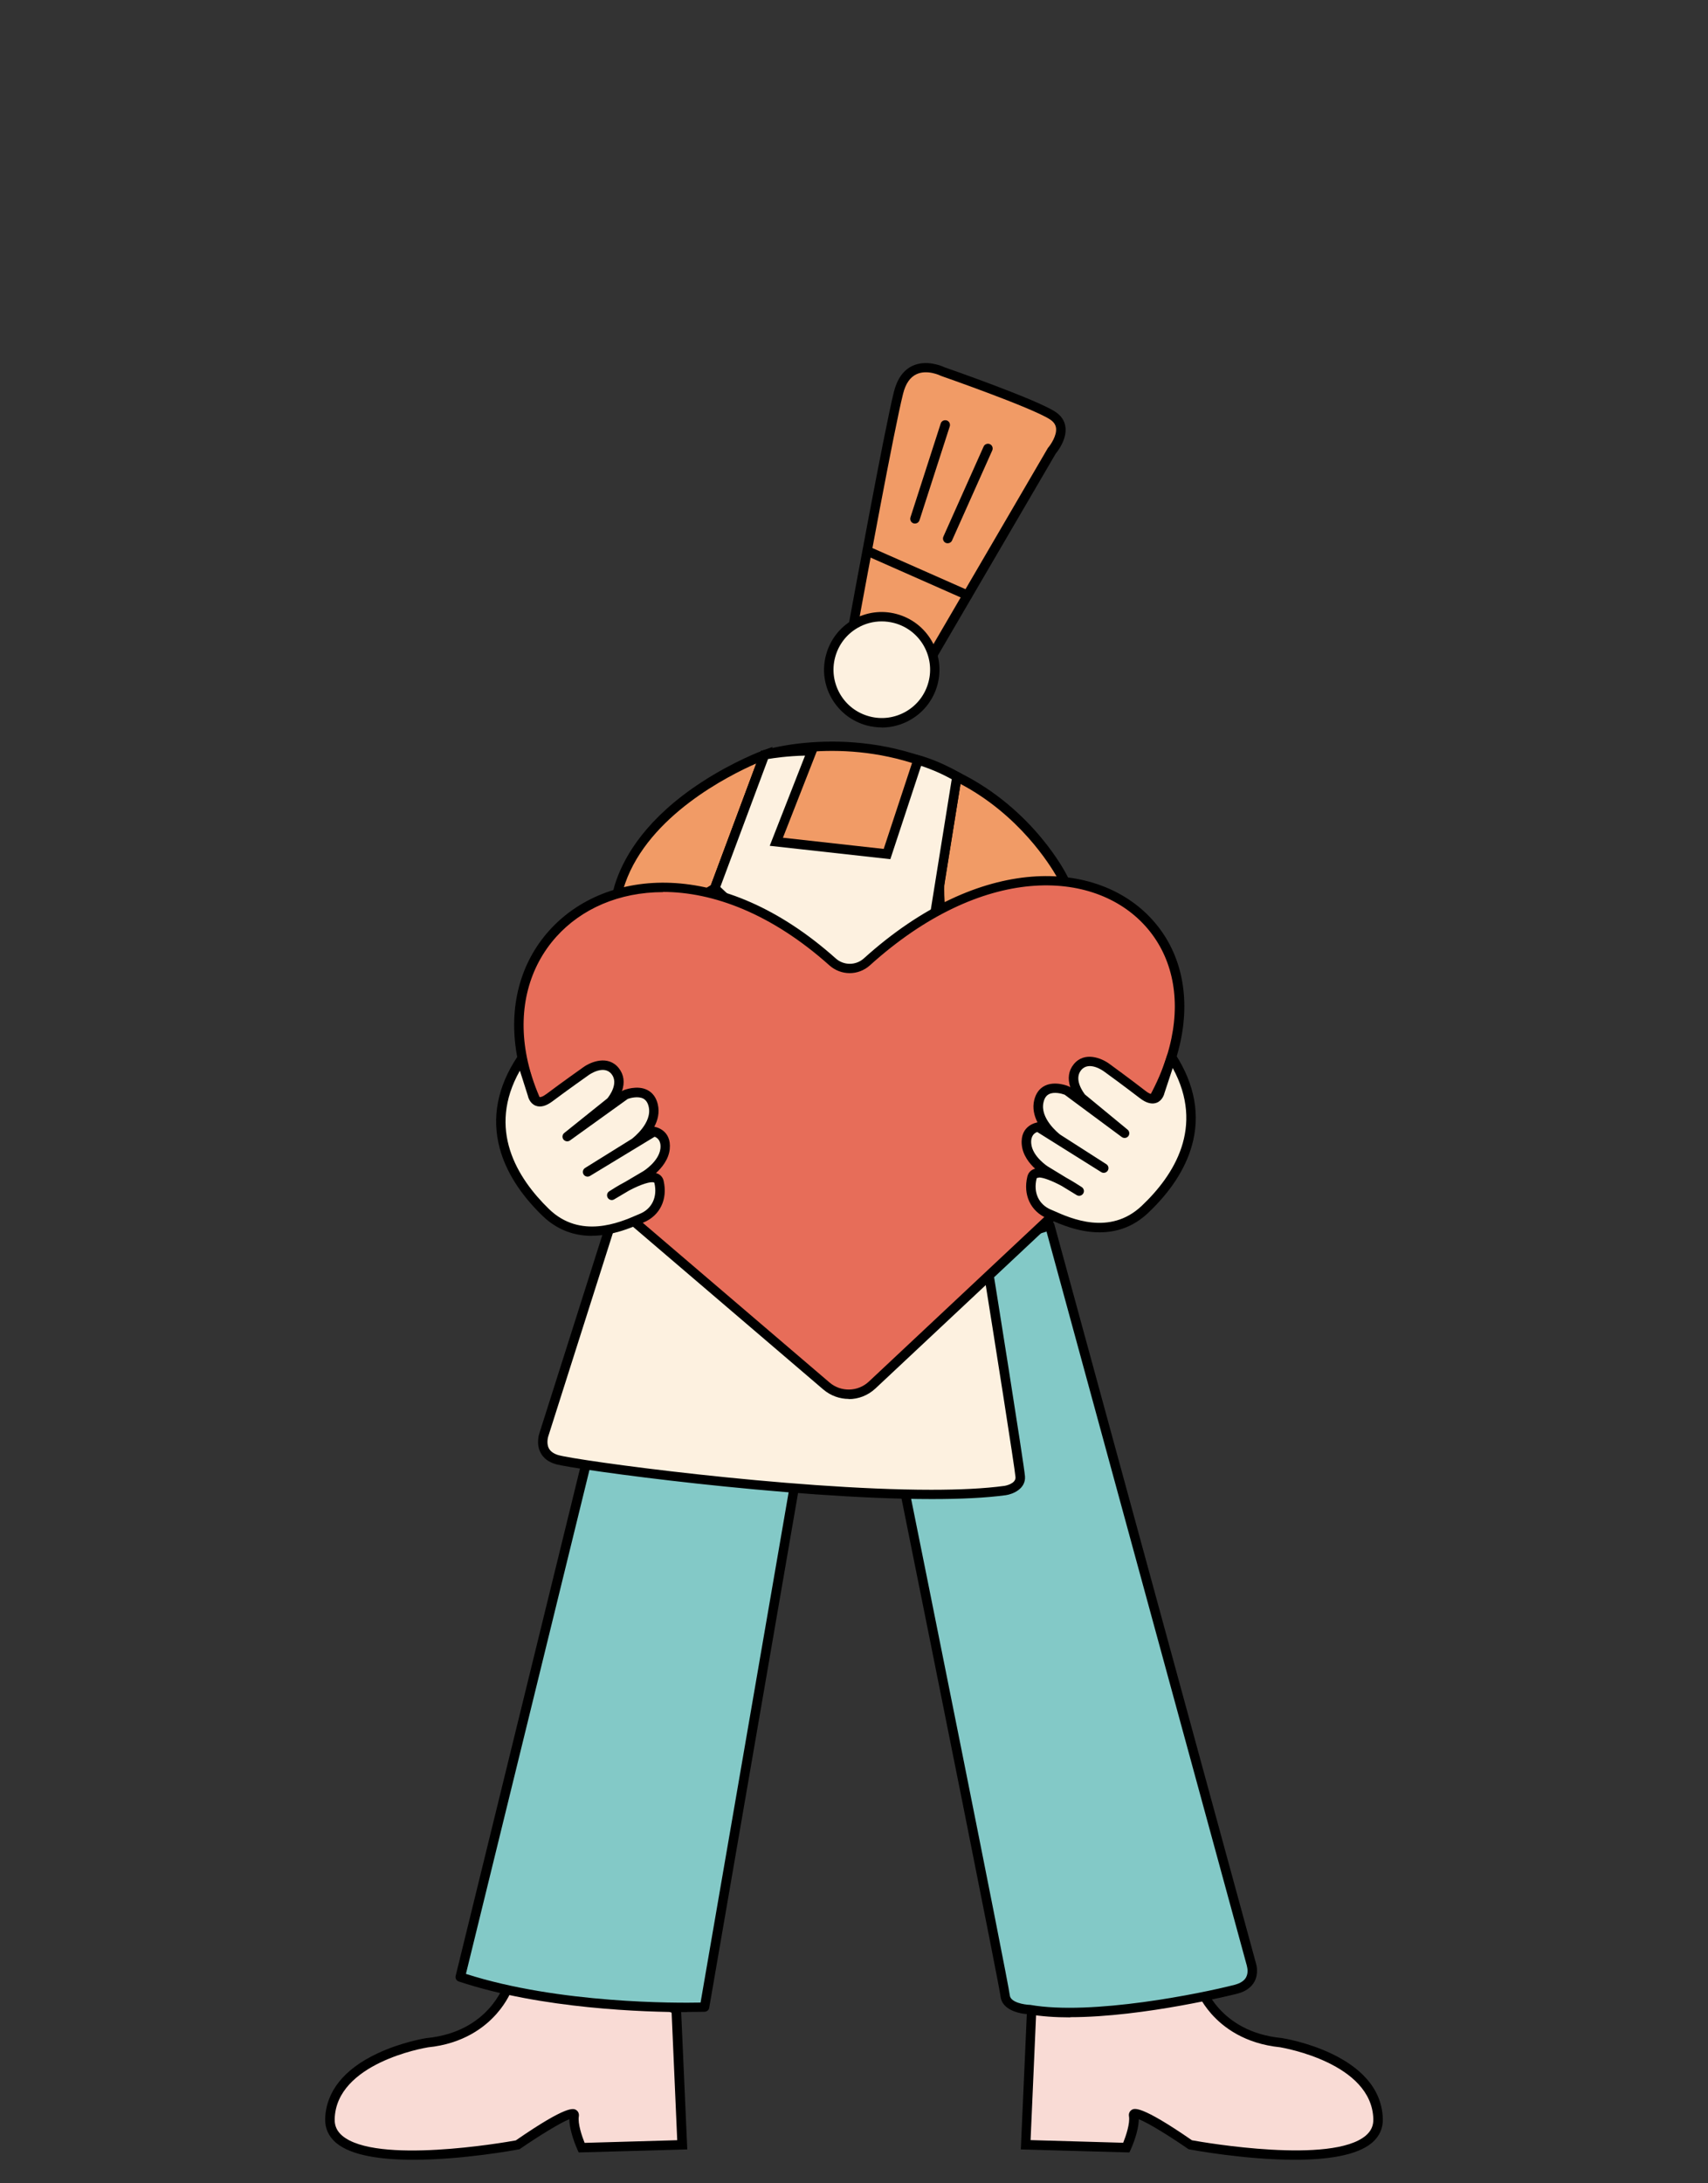 <?xml version="1.0" encoding="UTF-8"?>
<svg id="Capa_1" data-name="Capa 1" xmlns="http://www.w3.org/2000/svg" viewBox="0 0 180 230">
  <rect x="0" y="0" width="180" height="230" fill="#333333" stroke="none"/>
  <defs>
    <style>
      .cls-1 {
        fill: #f19b66;
      }

      .cls-2 {
        fill: #f9dbd5;
      }

      .cls-3 {
        fill: #e76d59;
      }

      .cls-4 {
        fill: #83c9c7;
      }

      .cls-5 {
        fill: #fdf1e0;
      }
    </style>
  </defs>
  <g>
    <g>
      <path class="cls-1" d="M97.54,70.26l13.29-22.76s2.11-2.41.09-3.72c-2.02-1.31-11.59-4.63-11.59-4.63,0,0-3.63-1.82-4.65,2.24-1.02,4.05-4.69,24.08-4.69,24.08,0,0,6.11-.75,7.55,4.8Z"/>
      <path d="M97.37,71.55l-.3-1.17c-.55-2.12-1.89-3.51-3.97-4.13-1.59-.47-3.02-.3-3.03-.3l-.67.08.12-.66c.15-.82,3.68-20.09,4.69-24.11.35-1.37,1.01-2.29,1.98-2.73,1.47-.67,3.09.04,3.34.16.67.23,9.65,3.37,11.67,4.68.63.41.99.94,1.08,1.6.18,1.3-.83,2.59-1.03,2.83l-13.88,23.77ZM90.66,64.93c1.6,0,5.44.41,7.01,4.13l12.76-21.86.03-.04c.27-.31.94-1.29.83-2.08-.05-.36-.26-.65-.64-.9-1.95-1.26-11.39-4.55-11.48-4.58l-.06-.03s-1.39-.68-2.52-.15c-.68.31-1.16,1.01-1.42,2.07-.91,3.59-3.94,20.04-4.57,23.44.02,0,.04,0,.06,0Z"/>
    </g>
    <g>
      <line class="cls-1" x1="101.95" y1="62.7" x2="91.54" y2="58.11"/>
      <path d="M101.95,63.2c-.07,0-.14-.01-.2-.04l-10.41-4.6c-.25-.11-.36-.4-.25-.66.11-.25.4-.36.66-.25l10.41,4.6c.25.11.36.4.25.66-.08.19-.26.3-.45.3Z"/>
    </g>
    <g>
      <line class="cls-1" x1="104.11" y1="47.25" x2="99.87" y2="56.73"/>
      <path d="M99.87,57.23c-.07,0-.14-.01-.2-.04-.25-.11-.36-.41-.25-.66l4.24-9.49c.11-.25.41-.36.66-.25.25.11.36.41.25.66l-4.24,9.49c-.08.18-.26.29-.45.29Z"/>
    </g>
    <g>
      <line class="cls-1" x1="99.62" y1="44.77" x2="96.42" y2="54.66"/>
      <path d="M96.42,55.15c-.05,0-.1,0-.15-.02-.26-.08-.4-.36-.32-.63l3.19-9.89c.08-.26.36-.4.63-.32.26.08.4.36.32.63l-3.19,9.89c-.07.21-.26.34-.47.34Z"/>
    </g>
    <g>
      <circle class="cls-5" cx="92.93" cy="70.55" r="5.58"/>
      <path d="M92.94,76.63c-.52,0-1.05-.07-1.57-.2-1.57-.42-2.88-1.42-3.7-2.82-.82-1.4-1.04-3.04-.62-4.61.42-1.57,1.42-2.88,2.82-3.7,1.4-.82,3.04-1.04,4.61-.62,1.57.42,2.88,1.42,3.7,2.82,1.69,2.9.7,6.63-2.2,8.31h0c-.94.55-1.99.83-3.05.83ZM92.92,65.46c-.89,0-1.76.23-2.55.69-1.17.68-2.01,1.78-2.36,3.1-.35,1.31-.16,2.68.52,3.86.68,1.17,1.78,2.01,3.1,2.36,1.31.35,2.68.16,3.86-.52,1.17-.68,2.01-1.78,2.36-3.1.35-1.31.16-2.68-.52-3.86-.68-1.17-1.78-2.01-3.1-2.36-.43-.11-.87-.17-1.31-.17ZM95.73,75.38h0,0Z"/>
    </g>
  </g>
  <g>
    <path class="cls-1" d="M75.33,93.58l5.24-14.05s-11.99,4.36-15.15,13.35c-3.16,8.99,9.91.7,9.91.7Z"/>
    <path d="M66.82,97.54c-.65,0-1.21-.14-1.62-.47-.93-.74-1.01-2.17-.24-4.36.93-2.64,3.23-6.56,8.96-10.3,3.4-2.22,6.37-3.31,6.49-3.36l1.01-.37-5.68,15.22-.14.09c-.67.43-5.7,3.55-8.78,3.55ZM79.71,80.42c-2.94,1.29-11.31,5.49-13.82,12.62-.42,1.18-.77,2.71-.08,3.25,1.37,1.09,6.25-1.26,9.11-3.05l4.79-12.83ZM75.33,93.58h0,0Z"/>
  </g>
  <g>
    <path class="cls-1" d="M100.85,81.83s-3.32,12.08-1.02,16.36c2.3,4.28,12.22-5.64,12.22-5.64,0,0-3.41-6.89-11.2-10.71Z"/>
    <path d="M101.65,99.75c-.15,0-.3,0-.44-.03-.8-.12-1.43-.57-1.82-1.3-2.37-4.4.84-16.23.98-16.73l.16-.58.54.26c7.85,3.86,11.28,10.65,11.42,10.94l.16.32-.25.25c-.29.29-6.9,6.86-10.75,6.86ZM101.17,82.55c-.26,1.05-.82,3.36-1.21,5.94-.69,4.54-.59,7.81.3,9.46.25.46.6.71,1.09.79.1.02.21.02.32.02,2.69,0,7.68-4.29,9.75-6.31-.75-1.33-4.01-6.62-10.26-9.9Z"/>
  </g>
  <g>
    <path class="cls-1" d="M80.57,79.52s9.93-3.19,20.27,2.3l-3.09,19.1-8.05,9.5-16.07-12.58,1.69-4.26,5.24-14.05Z"/>
    <path d="M89.78,111.1l-16.74-13.11,1.83-4.6,5.32-14.27.23-.07c.1-.03,10.25-3.19,20.66,2.34l.31.17-3.17,19.58-.09.11-8.36,9.86ZM74.23,97.67l15.4,12.06,7.65-9.03,3.01-18.61c-9.07-4.66-17.84-2.58-19.35-2.17l-5.15,13.82-1.56,3.92Z"/>
  </g>
  <g>
    <path class="cls-5" d="M85.57,79.1l-3.75,9.58,11.67,1.29,3.27-9.91s1.83.46,4.1,1.76l-2.34,14.56-9.46,10.1-13.72-12.91,5.24-14.05s2.17-.43,4.99-.43Z"/>
    <path d="M89.07,107.19l-14.32-13.48,5.45-14.62.27-.05c.09-.02,2.22-.44,5.02-.44.02,0,.05,0,.07,0h.73s-3.78,9.65-3.78,9.65l10.62,1.18,3.29-9.97.45.11c.08.02,1.92.49,4.22,1.81l.3.17-2.41,15.05-9.91,10.57ZM75.91,93.44l13.11,12.34,9.02-9.62,2.26-14.07c-1.41-.78-2.61-1.21-3.23-1.41l-3.24,9.83-12.71-1.41,3.72-9.5c-1.84.04-3.31.26-3.9.36l-5.03,13.48Z"/>
  </g>
  <g>
    <path class="cls-2" d="M53.66,209.01s-1.67,5.49-8.64,6.18c0,0-10.08,1.56-10.25,8.04-.17,6.48,19.79,2.72,19.79,2.72,0,0,6.16-4.26,5.96-3.07-.2,1.2.78,3.37.78,3.37l10.61-.3-.63-14.25-14.3-6.1-3.31,3.41Z"/>
    <path d="M43.56,227.52c-3.34,0-6.54-.42-8.15-1.79-.78-.67-1.17-1.52-1.14-2.52.08-2.85,1.97-5.23,5.48-6.88,2.58-1.22,5.09-1.61,5.2-1.63h.03c6.54-.65,8.15-5.62,8.21-5.83l.04-.11.08-.09,3.55-3.66,14.9,6.35.67,15.07-11.44.32-.14-.3c-.09-.21-.84-1.91-.85-3.2-.94.36-3.24,1.78-5.16,3.1l-.09.06-.1.02c-.37.07-5.89,1.09-11.08,1.09ZM45.09,215.68c-.39.06-9.67,1.66-9.82,7.56-.02.7.24,1.27.79,1.74,3.58,3.05,16.99.74,18.3.5,5.46-3.77,6.09-3.37,6.36-3.2.22.14.33.4.28.68-.12.74.32,2.06.61,2.78l9.76-.28-.59-13.43-13.7-5.84-3,3.09c-.14.38-.63,1.61-1.77,2.89-1.23,1.39-3.49,3.14-7.24,3.51Z"/>
  </g>
  <g>
    <path class="cls-2" d="M126.34,209.01s1.67,5.49,8.64,6.18c0,0,10.08,1.56,10.25,8.04.17,6.48-19.79,2.72-19.79,2.72,0,0-6.16-4.26-5.96-3.07.2,1.2-.78,3.37-.78,3.37l-10.61-.3.63-14.25,14.3-6.1,3.31,3.41Z"/>
    <path d="M136.44,227.52c-5.19,0-10.71-1.02-11.08-1.09l-.1-.02-.09-.06c-1.92-1.33-4.22-2.75-5.16-3.1,0,1.29-.75,2.99-.85,3.2l-.14.3-11.44-.32.67-15.07,14.9-6.35,3.63,3.74.03.11c.07.22,1.68,5.18,8.21,5.83h.03c.43.07,10.49,1.7,10.68,8.52.03,1-.36,1.85-1.14,2.52-1.61,1.37-4.81,1.79-8.15,1.79ZM125.64,225.47c1.31.24,14.72,2.55,18.3-.5.55-.47.81-1.04.79-1.74-.16-5.89-9.43-7.49-9.82-7.56-3.75-.38-6.01-2.12-7.24-3.51-1.14-1.29-1.63-2.51-1.77-2.89l-3-3.09-13.7,5.84-.59,13.43,9.76.28c.29-.72.73-2.04.61-2.78-.05-.29.06-.54.28-.68.27-.17.9-.57,6.36,3.2Z"/>
  </g>
  <g>
    <path class="cls-4" d="M110.63,129.11l21.26,77.86s.69,1.99-1.64,2.59c-2.33.6-14.69,3.38-21.77,2.12,0,0-2.4-.07-2.54-1.44-.14-1.37-10.51-52.81-10.51-52.81l-3.11-22.78,18.31-5.55Z"/>
    <path d="M112.78,212.52c-1.56,0-3.04-.1-4.36-.33-1.06-.04-2.84-.48-2.98-1.89-.11-1.07-6.92-34.98-10.5-52.77,0-.01,0-.02,0-.03l-3.11-22.78c-.03-.24.11-.47.35-.54l18.31-5.55c.13-.04.27-.02.38.04.12.06.2.17.24.3l21.25,77.85c.05.15.3,1.06-.15,1.92-.34.63-.96,1.07-1.84,1.29-.11.03-9.77,2.47-17.59,2.47ZM95.91,157.35c.47,2.31,10.37,51.47,10.51,52.85.08.76,1.55.98,2.06,1,.02,0,.05,0,.07,0,6.49,1.15,18.03-1.2,21.56-2.11.6-.16,1.01-.42,1.21-.79.29-.53.09-1.15.09-1.16,0,0,0-.02,0-.03l-21.12-77.37-17.42,5.28,3.05,22.34Z"/>
  </g>
  <g>
    <path class="cls-4" d="M87.3,135.87l-13.05,75.58s-14.6.53-25.75-3.18l14.26-58.15,24.54-14.26Z"/>
    <path d="M72.38,211.97c-4.34,0-15.29-.32-24.03-3.23-.25-.08-.39-.34-.33-.59l14.26-58.15c.03-.13.12-.24.23-.31l24.54-14.26c.17-.1.37-.09.53.02s.24.3.21.49l-13.05,75.58c-.04.23-.24.4-.47.41-.03,0-.72.02-1.89.02ZM49.1,207.94c9.85,3.16,22.35,3.07,24.73,3.02l12.8-74.13-23.43,13.62-14.1,57.5Z"/>
  </g>
  <g>
    <path class="cls-5" d="M64.91,127.26l-7.6,23.9s-.68,1.98,1.36,2.59c2.04.61,34.15,5.04,47.26,3.26,0,0,1.68-.24,1.59-1.45-.09-1.21-3.43-22.09-3.43-22.09l-12.38-20.72-26.8,14.5Z"/>
    <path d="M98.22,157.92c-14.98,0-37.76-3.11-39.69-3.69-.74-.22-1.27-.63-1.57-1.21-.48-.94-.14-1.98-.12-2.02l7.65-24.08.18-.1,27.22-14.72,12.67,21.21.02.09c.14.85,3.35,20.91,3.44,22.13.09,1.32-1.28,1.87-2.01,1.98-2.14.29-4.81.41-7.78.41ZM65.32,127.6l-7.54,23.71s-.23.7.06,1.26c.17.33.5.56.97.71,1.91.57,24.47,3.66,39.33,3.66,2.95,0,5.6-.12,7.72-.41,0,0,1.21-.19,1.16-.92-.07-.94-2.25-14.71-3.41-21.95l-12.09-20.23-26.21,14.18Z"/>
  </g>
  <g>
    <path class="cls-3" d="M91.93,145.9c-1.35,1.26-3.43,1.31-4.83.11l-22.03-18.83c-24.72-22.27-.47-46.54,22.69-25.84,1.03.92,2.59.92,3.61,0,23.71-21.41,47.41,1.48,22.04,24.43l-21.47,20.13Z"/>
    <path d="M89.45,147.37c-.95,0-1.9-.33-2.68-.99l-22.03-18.83c-5.75-5.18-9.3-10.87-10.28-16.46-.87-4.99.34-9.63,3.42-13.06,5.95-6.63,18.24-7.75,30.2,2.94.84.75,2.11.75,2.95,0,12.33-11.13,24.63-10.48,30.41-4.08,2.96,3.27,4.02,7.79,2.99,12.73-1.15,5.52-4.85,11.23-10.7,16.53l-21.47,20.12c-.79.74-1.8,1.12-2.82,1.12ZM69.89,93.98c-4.66,0-8.63,1.77-11.27,4.71-2.87,3.2-4,7.54-3.18,12.23.94,5.37,4.38,10.87,9.95,15.89l22.02,18.82c1.21,1.04,3.01,1,4.17-.1l21.47-20.13c5.7-5.16,9.3-10.69,10.4-16,.96-4.62-.02-8.83-2.76-11.86-5.45-6.03-17.16-6.54-29.01,4.15-1.22,1.1-3.05,1.1-4.28,0-6.1-5.45-12.26-7.73-17.53-7.73Z"/>
  </g>
  <path d="M59.86,121.78,89.5,147.26"/>
  <g>
    <path class="cls-5" d="M54.92,111.61l1.17,3.67s.26,1.51,1.81.35c1.56-1.17,3.84-2.79,3.84-2.79,0,0,1.94-1.4,3.07,0,1.13,1.4-.48,3.23-.48,3.23l-4.58,3.67,6.13-4.41s2.43-1,2.94,1.12c.5,2.12-1.99,3.93-1.99,3.93l-4.93,3.07,6.99-4.24s1.36.19,1.19,1.83c-.17,1.64-2.03,2.76-2.03,2.76l-3.59,2.12s4.61-3.02,4.98-1.38c.37,1.64-.27,3.15-1.83,3.8-1.56.65-6.33,3.05-10.11-.6-3.77-3.66-7.04-9.37-2.59-16.11Z"/>
    <path d="M62.37,130.19c-1.7,0-3.54-.51-5.2-2.11-2.33-2.26-3.85-4.66-4.51-7.13-.86-3.21-.24-6.45,1.85-9.61.11-.16.29-.24.48-.22.19.03.35.16.41.34l1.17,3.67s.01.04.02.07c.02.09.1.31.22.36.12.05.39-.02.8-.33,1.54-1.16,3.83-2.78,3.86-2.8.8-.58,2.62-1.31,3.74.09.54.68.66,1.52.33,2.44l.07-.05s.07-.04.1-.06c.06-.02,1.44-.58,2.52-.02.55.28.92.79,1.09,1.49.21.88,0,1.69-.37,2.38,0,0,.01,0,.02,0,.02,0,1.83.28,1.61,2.37-.12,1.09-.85,1.96-1.45,2.51.05.01.11.03.16.05.34.14.57.41.65.78.44,1.93-.39,3.65-2.12,4.37-.09.04-.2.08-.32.13-1.01.43-2.95,1.27-5.13,1.27ZM54.78,112.8c-3.47,6.16-.3,11.29,3.08,14.57,3.3,3.2,7.47,1.41,9.24.64.12-.05.23-.1.33-.14,1.28-.53,1.87-1.77,1.54-3.23-.01-.06-.03-.06-.05-.07-.32-.13-1.32.16-2.61.84l-1.59.94c-.23.14-.53.06-.67-.17-.14-.23-.08-.53.15-.68.33-.21.95-.61,1.66-.98l1.95-1.15s1.64-1.02,1.79-2.38c.09-.87-.36-1.15-.61-1.24l-6.81,4.13c-.23.14-.54.07-.68-.16-.14-.23-.07-.54.16-.68l4.92-3.06c.17-.13,2.19-1.7,1.78-3.41-.1-.42-.29-.69-.57-.84-.53-.27-1.32-.08-1.64.04l-6.08,4.37c-.22.16-.52.11-.69-.1-.16-.21-.13-.52.09-.69l4.54-3.64c.18-.22,1.22-1.58.44-2.56-.81-1.02-2.33.05-2.39.09-.03.02-2.31,1.63-3.84,2.78-.67.5-1.26.66-1.77.46-.61-.24-.79-.89-.83-1.08l-.83-2.61Z"/>
  </g>
  <g>
    <path class="cls-5" d="M123.45,111.34l-1.22,3.66s-.28,1.51-1.82.32c-1.54-1.19-3.81-2.84-3.81-2.84,0,0-1.92-1.43-3.07-.04-1.15,1.39.43,3.24.43,3.24l4.53,3.73-6.07-4.49s-2.42-1.03-2.95,1.08,1.93,3.96,1.93,3.96l4.89,3.13-6.93-4.34s-1.36.17-1.21,1.81c.15,1.64,1.99,2.79,1.99,2.79l3.56,2.17s-4.57-3.09-4.96-1.45c-.4,1.64.23,3.16,1.78,3.83,1.55.67,6.29,3.14,10.12-.47,3.82-3.61,7.17-9.28,2.81-16.08Z"/>
    <path d="M115.87,129.82c-2.23,0-4.21-.89-5.23-1.34-.12-.05-.22-.1-.31-.14-1.72-.74-2.53-2.47-2.06-4.4.09-.36.32-.64.66-.77.05-.02.1-.04.16-.05-.6-.55-1.31-1.43-1.41-2.53-.19-2.09,1.63-2.34,1.64-2.35,0,0,.01,0,.02,0-.35-.69-.56-1.51-.34-2.38.18-.7.55-1.2,1.11-1.48,1.09-.54,2.46.03,2.52.06.04.02.07.03.1.06l.07.05c-.31-.93-.19-1.77.36-2.44,1.14-1.39,2.95-.63,3.75-.04.02.01,2.29,1.67,3.81,2.85.41.32.68.38.8.34.13-.05.21-.27.23-.36,0-.02.01-.04.02-.06l1.22-3.66c.06-.18.22-.31.41-.34.19-.02.38.06.48.23,2.05,3.2,2.63,6.44,1.72,9.64-.7,2.46-2.25,4.84-4.61,7.07-1.64,1.55-3.44,2.04-5.11,2.04ZM109.47,124.07c-.07,0-.14,0-.18.03-.03.01-.04.02-.05.07-.35,1.46.22,2.7,1.49,3.25.1.04.21.09.33.14,1.77.79,5.9,2.64,9.25-.52,3.42-3.23,6.67-8.31,3.28-14.53l-.86,2.6c-.04.18-.23.83-.84,1.06-.5.19-1.1.03-1.76-.48-1.52-1.17-3.77-2.82-3.8-2.83-.07-.05-1.56-1.13-2.39-.13-.8.97.23,2.35.4,2.57l4.49,3.7c.21.17.24.48.08.69-.17.21-.47.25-.69.09l-6.02-4.46c-.32-.12-1.11-.33-1.64-.06-.29.14-.48.41-.58.83-.43,1.7,1.56,3.29,1.74,3.43l4.87,3.12c.23.15.3.45.15.68-.15.23-.45.3-.68.16l-6.75-4.23c-.26.09-.71.37-.63,1.23.13,1.37,1.74,2.4,1.76,2.41l1.92,1.17c.71.39,1.32.79,1.65,1,.22.15.29.45.14.68-.15.23-.45.3-.68.16l-1.57-.96c-1.09-.59-1.98-.9-2.41-.9Z"/>
  </g>
</svg>